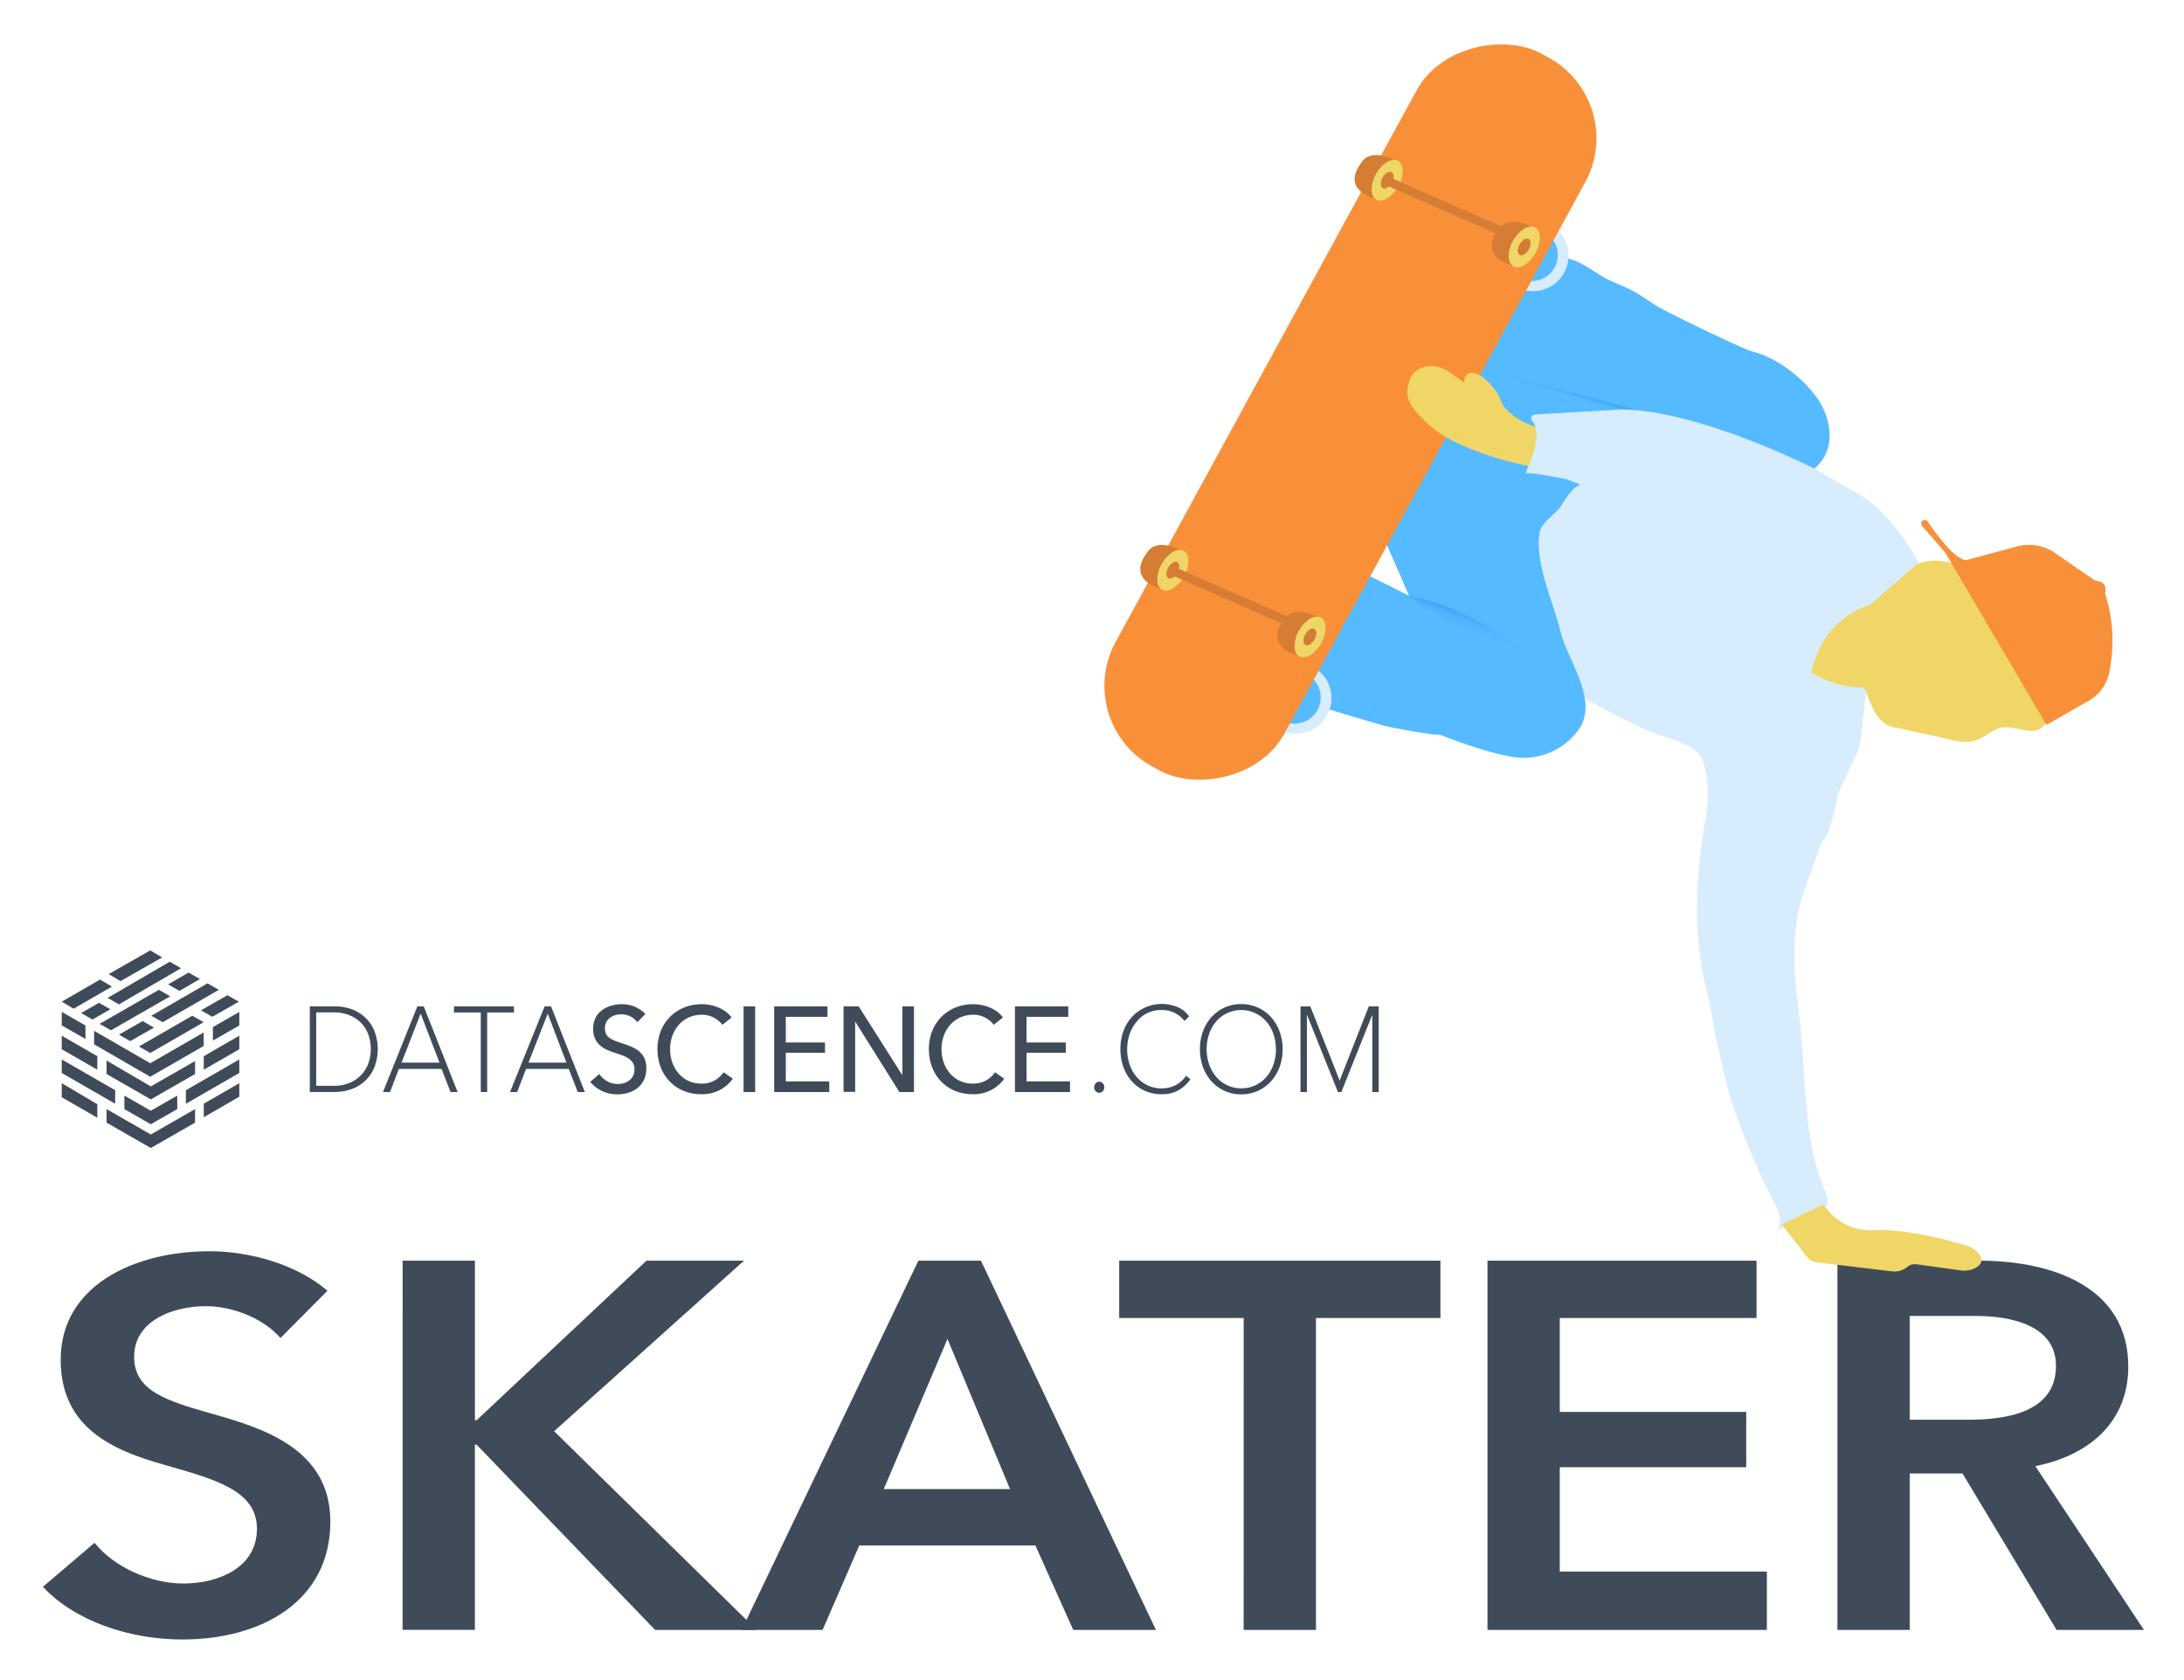 <svg xmlns="http://www.w3.org/2000/svg" role="img" viewBox="63.37 39.37 552.76 425.26"><title>Skater logo</title><defs><linearGradient id="linear-gradient" x1="450.79" x2="466.16" y1="124.51" y2="151.13" gradientUnits="userSpaceOnUse"><stop offset="0" stop-color="#55baff" stop-opacity="0"/><stop offset=".3" stop-color="#4db3fd" stop-opacity=".3"/><stop offset="1" stop-color="#3ba3f8"/></linearGradient><linearGradient id="linear-gradient-2" x1="-503.66" x2="-500.98" y1="339.98" y2="327.09" gradientTransform="rotate(8.64 823.219 6518.05)" gradientUnits="userSpaceOnUse"><stop offset="0" stop-color="#55baff" stop-opacity="0"/><stop offset=".37" stop-color="#55baff" stop-opacity=".01"/><stop offset=".51" stop-color="#54b9ff" stop-opacity=".03"/><stop offset=".61" stop-color="#53b8fe" stop-opacity=".08"/><stop offset=".68" stop-color="#51b7fe" stop-opacity=".15"/><stop offset=".75" stop-color="#4fb4fd" stop-opacity=".24"/><stop offset=".81" stop-color="#4cb2fd" stop-opacity=".35"/><stop offset=".86" stop-color="#49affc" stop-opacity=".48"/><stop offset=".91" stop-color="#45abfb" stop-opacity=".63"/><stop offset=".96" stop-color="#40a8f9" stop-opacity=".8"/><stop offset="1" stop-color="#3ba3f8" stop-opacity=".98"/><stop offset="1" stop-color="#3ba3f8"/></linearGradient><style>.cls-1{fill:#404b5a}.cls-2{fill:#efd667}.cls-3{fill:#f8903a}.cls-4{fill:#d7ecfd}.cls-5{fill:#55baff}.cls-9{fill:#d57d34}</style></defs><path d="M134.35 378c-3.92-4.62-11.62-8.05-18.88-8.05-8.42 0-18.15 3.7-18.15 12.8 0 8.58 8 11.09 19.6 14.39 13.21 3.7 30.06 9 30.06 27.33 0 20.06-17.28 29.83-37.46 29.83-13.36 0-27.15-4.62-35.29-13.33l13.07-11.14c5.08 6.34 14.38 10.3 22.51 10.3 8.57 0 18.59-3.83 18.59-13.86 0-9.77-10.75-12.54-23.67-16.24-12.49-3.56-26-9.11-26-26.53 0-19 19-27.46 37.61-27.46 10.31 0 22.07 3.3 29.91 10zm30.92-19.58h18.3v40.39h.43l43-40.39h24.68l-48.06 43.17 51.26 50.29h-25.7L184 405h-.44v46.86h-18.3z" class="cls-1"/><path d="M295.81 358.42h15.83l44.29 93.46H335l-9.58-21.38h-44.57l-9.29 21.38h-20.47zM319 416.23l-15.83-38-16.12 38zm59.14-43.29h-31.51v-14.52h81.31v14.52h-31.51v78.94h-18.3zm61.7-14.52h68.1v14.52h-49.8v23.76h47.19v14h-47.19v26.4h52.42v14.78h-70.72zm88.57 0h35.72c19.31 0 37.9 7 37.9 26.8 0 13.46-9.15 22.31-23.52 25.21L606 451.88h-22.12l-23.81-39.6h-13.36v39.6h-18.3zm33.25 40.26c10.31 0 22.07-2.24 22.07-13.6 0-10.16-11-12.67-20.47-12.67h-16.55v26.27z" class="cls-1"/><path d="M535.37 213.83c1 2.23 1.72 4.7 3.13 6.7a6.94 6.94 0 0 0 4.49 3l1.08.12c3.58 1 7.16 1.55 10.77 2.38 3.4.78 6.24 1.86 9.57.32 1.52-.7 2.8-1.8 4.33-2.48 1.74-.77 3.73-.37 5.51 0 2.66.56 5.29 1.1 6.9-1.55v-18.9l-4.46-9-5.35-6.3-5.25-3.1-5.82-2.2s-6.52-3-11.71-.65l-29.53 18.49-2.83 13.17 9.18 1.31 6.56-.68z" class="cls-2"/><path d="M560.94 181.14l13-3.48a11.56 11.56 0 0 1 9.6 1.69l5.37 3.75 4.8 3.24c2.27.16 2.85 1.42 2.43 3.18a39.29 39.29 0 0 1 1.21 19.31 10.67 10.67 0 0 1-5.27 7.85l-10.76 6.17L556 179.73a6.22 6.22 0 0 0-.67-.93l-5.5-6.32a.91.91 0 0 1 .57-1.5.9.9 0 0 1 .87.39c1.33 1.96 6.54 9.5 9.67 9.77z" class="cls-3"/><path d="M536.49 192.47c-8.23 3-12.83 8.91-14.71 17.09a25.78 25.78 0 0 0 13.29 3.91l.6 1.07v.09c-.48 3.28-1.23 13.51-2.26 15.31-1.12 2-3.61 7.77-3.88 8.23a10.33 10.33 0 0 0-1.19 3.23 50.48 50.48 0 0 1-2.2 8.25c-.34.88-.77 2.19-1.66 2.7 0 0-4.77 13.09-5.16 14.54-2.54 9.32-2 18.19-.8 27.68 1.08 8.66 1.31 17.37 2.14 26a95.06 95.06 0 0 0 1.88 11.92 52.59 52.59 0 0 0 2.47 7.68c1.39 3.22.85 4.28.85 4.28l-12.45 6.22.31-1.17a4.88 4.88 0 0 0 0-2.62 15.84 15.84 0 0 0-1.09-2.74c-2.08-4.08-4-7.89-5.7-12.09-2-4.86-4-9.64-5.53-14.66-1.32-4.35-3.21-13.36-3.82-15.75a17.35 17.35 0 0 1-.35-1.84c-.74-5.14-2.1-10.14-3.08-15.25a90.69 90.69 0 0 1-1.18-19.41A136.12 136.12 0 0 1 495 246.9c.87-5.28 1-10.42-.85-15.5l-1-1.44c-2.73-2.58-7-3.61-10.67-4.9-6.29-2.23-18-8.93-18-9l-13-16.6c-3.84-18.77-1.16-28.59 2.16-33.66l15.24-16.28 75.34 36.34z" class="cls-4"/><path d="M415.46 142.93l-8.08 18.31L420 190.13l-20.8-10.36-17.11 33.76s30.34 9.33 32.83 9.8c3.13.6 6.25 1.24 9.42 1.65a21.07 21.07 0 0 0 3.5.33s13.67 5.54 20.64 5.85a17.12 17.12 0 0 0 14.45-7.16c5.17-7.35-2.74-17.35-4.61-24.79-1.94-7.74-5.71-15.36-5.52-23.48l.14-.64c-.09-3.38 3.9-5.14 5.53-7.71 1.74-2.77 3.49-5.63 7-6.05" class="cls-5"/><path d="M387.87 224.35a9 9 0 0 0 8.69-15.64z" class="cls-4"/><path d="M389 222.18a6.61 6.61 0 0 0 6.32-11.32" class="cls-5"/><path fill="#55baff" stroke="#000" stroke-miterlimit="10" stroke-width=".25" d="M465.48 161.34l33.27-22-69.9-26.73-13.39 30.32"/><path d="M442.05 133c2.41 1.36 4.71 2.92 7.42 3.64 2 .53 4.1.79 6.13 1.27s4.16 1.11 6.23 1.68c3.23.88 6.4 1.93 9.66 2.69a36.13 36.13 0 0 0 5.52.94l2.09.41a.1.1 0 0 0 .05.05 21.37 21.37 0 0 1 5.19 3.63 22 22 0 0 0 5.29 3.35c1 .44 2.08.82 3.09 1.3a25.26 25.26 0 0 1 3.12 2c1.93 1.3 4 2.34 6 3.53 3.22 1.92 6.34 4.05 10.19 4.35a13.81 13.81 0 0 0 9.33-3l.17-.15c6.51-4.11 6-12.62 1.62-18.77a33.55 33.55 0 0 0-11.93-10 26.89 26.89 0 0 0-4.53-1.64c-2.21-.61-21.48-9.85-24.16-11.56-1.77-1.13-3.5-2.35-5.32-3.41-2.12-1.24-4.33-2-6.51-3-3.37-1.64-6.19-4.25-9.82-5.34l-7-2.34-16 29.34z" class="cls-5"/><path d="M447.87 112.35a9 9 0 0 0 8.69-15.64z" class="cls-4"/><path d="M449 110.18a6.61 6.61 0 0 0 6.32-11.32" class="cls-5"/><path fill="url(#linear-gradient)" d="M437.84 132l4.21 1c2.41 1.36 4.71 2.92 7.42 3.64 2 .53 4.1.79 6.13 1.27s4.16 1.11 6.23 1.68c3.23.88 6.4 1.93 9.66 2.69a36.13 36.13 0 0 0 5.52.94l2.09.41"/><path d="M514.34 349.27l10.57-5.11a14 14 0 0 0 12.46 6.56c8.84-.41 20 2.77 23.77 3.92a6.28 6.28 0 0 1 2.65 1.58c1.55 1.58 1.49 2.91-.36 4a6.17 6.17 0 0 1-3.87.66l-11.12-1.54a3 3 0 0 0-2.17.54l-.47.34a5 5 0 0 1-3.53.92l-19-2.28a4 4 0 0 1-2.68-1.52z" class="cls-2"/><path d="M559.52 184.62h.21-.21zm-10.9-2.54a3.22 3.22 0 0 0-2.38.6 2.65 2.65 0 0 0-1.38 2.34h.07a3.55 3.55 0 0 1 3.67-2.83.06.06 0 0 0 0-.11zM549.84 360v-.06.06zM446.63 106.56v-.05.05zm69.63 44.07zm33.58 21.02z"/><path fill="none" stroke="#000" stroke-miterlimit="10" stroke-width=".25" d="M462.68 161c2.07.26 4.17.41 6.25.57 3.61.27 7.33.43 10.85-.54"/><rect width="205.54" height="48.6" x="302.4" y="119.38" class="cls-3" rx="23.23" ry="23.23" transform="rotate(-61.38 405.146 143.677)"/><path d="M411.88 89.77s-9.68-1.92-3.73-9.54c0 0 2.16-3.87 9.49.33z" class="cls-9"/><path d="M414.52 89.57c-2.18 1.3-4 .29-4-2.24a8.78 8.78 0 0 1 3.88-6.94c2.18-1.3 4-.29 4 2.24a8.78 8.78 0 0 1-3.88 6.94z" class="cls-2"/><path d="M414.48 86.87c-.9.53-1.64.12-1.65-.92a3.62 3.62 0 0 1 1.6-2.86c.9-.53 1.64-.12 1.65.92a3.62 3.62 0 0 1-1.6 2.86z" class="cls-9"/><path d="M443 98.9l-30.02-13.2 3.09-1.03 30.02 13.19L443 98.9z" class="cls-9"/><path d="M446.56 106.66s-9.68-1.92-3.73-9.54c0 0 2.16-3.87 9.49.33z" class="cls-9"/><path d="M449.2 106.46c-2.18 1.3-4 .29-4-2.24a8.78 8.78 0 0 1 3.88-6.94c2.18-1.3 4-.29 4 2.24a8.78 8.78 0 0 1-3.88 6.94z" class="cls-2"/><path d="M449.16 103.76c-.9.53-1.64.12-1.65-.92a3.62 3.62 0 0 1 1.6-2.86c.9-.53 1.64-.12 1.65.92a3.62 3.62 0 0 1-1.6 2.86zm-91.52 84.71s-9.68-1.92-3.73-9.54c0 0 2.16-3.87 9.49.33z" class="cls-9"/><path d="M360.28 188.27c-2.18 1.3-4 .29-4-2.24a8.78 8.78 0 0 1 3.88-6.94c2.18-1.3 4-.29 4 2.24a8.78 8.78 0 0 1-3.88 6.94z" class="cls-2"/><path d="M360.24 185.57c-.9.53-1.64.12-1.65-.92a3.62 3.62 0 0 1 1.6-2.86c.9-.53 1.64-.12 1.65.92a3.62 3.62 0 0 1-1.6 2.86z" class="cls-9"/><path d="M388.76 197.6l-30.02-13.19 3.09-1.04 30.02 13.19-3.09 1.04z" class="cls-9"/><path d="M392.32 205.36s-9.68-1.92-3.73-9.54c0 0 2.16-3.87 9.49.33z" class="cls-9"/><path d="M395 205.16c-2.18 1.3-4 .29-4-2.24a8.78 8.78 0 0 1 3.88-6.94c2.18-1.3 4-.29 4 2.24a8.78 8.78 0 0 1-3.88 6.94z" class="cls-2"/><path d="M394.92 202.46c-.9.53-1.64.12-1.65-.92a3.62 3.62 0 0 1 1.6-2.86c.9-.53 1.64-.12 1.65.92a3.62 3.62 0 0 1-1.6 2.86z" class="cls-9"/><path d="M455.32 146.93l-.46 11.3c-2.57-.4-5.11-1-7.63-1.58a76.77 76.77 0 0 1-15-5.14 36.46 36.46 0 0 1-4.69-2.66 30.81 30.81 0 0 1-5.44-4.95c-1.53-1.7-3-4-2.48-6.36.35-1.54.72-3.1 2-4.16a6.63 6.63 0 0 1 4.68-1.34 9 9 0 0 1 4.59 2l3.11 2.17v-.43a1.92 1.92 0 0 1 2.3-2c2.08.39 3.62 2 5.43 4.19a10.28 10.28 0 0 1 1.61 3.08c1.47 4.14 11.66 8.49 11.98 5.88z" class="cls-2"/><path d="M536.49 192.47h.05L549 181.78s-7.11-13.34-16-17.78l-10.37-6s-28.78-14.71-48.78-15l-22 1.26a1 1 0 0 0-.66 1.67c3.3 3.9-2.06 13.2-1.62 13.2a23.79 23.79 0 0 1 3.26.28c2.3.32 4.58.78 6.87 1.19 16.83 6.49 33.23 11.12 49 12.94" class="cls-4"/><path fill="url(#linear-gradient-2)" d="M419.9 190.22s24.64 3.42 43.48 29.38"/><path d="M101.4 279.9l-10.52 6 3 1.78 10.52-6zm5.05 11.62l-2.87-1.64-15 8.61 2.87 1.64zm-15.16 3.28l-2.87-1.64-4.51 2.6 2.87 1.64zm10.11 11.06l13.52-7.79-2.87-1.64-13.52 7.79zm22.54 7.65l-9 5.19v3.42l9-5.19zm-44.94 0v3.55l9 5.19v-3.42zm33.74-5.6l-11.2 6.42-11.2-6.56v3.42l11.2 6.42 11.2-6.42zM79 301.49v3.42l9 5.19v-3.42zm36.88-13.25l-14.21 8.2 2.87 1.64 14.21-8.2zm-9.56-5.47l-15.71 9.15 2.87 1.64 15.71-9.15zm7.92 12.3l2.87 1.64 6.69-3.83-2.87-1.64z" class="cls-1"/><path d="M108.23 316.65l-6.69 3.83-6.69-3.83v3.42l6.69 3.83 6.69-3.83zm15.71-9.15l-13.52 7.79v3.42l13.52-7.79zm0-6.01l-9 5.19v3.42l9-5.19zm-9.02-.82l-13.52 7.79-14.21-8.2v3.42l14.21 8.2 13.52-7.79zM91.7 289.06l-3-1.78-9.7 5.6 3 1.78zm19.4-3.55l-5.19 3 2.87 1.64 5.19-3z" class="cls-1"/><path d="M102.35 299.44l-2.87-1.64-6 3.42 2.87 1.64zm10.39 20.63l-11.2 6.42-11.2-6.42v3.42l11.2 6.42 11.2-6.42zM79 307.5v3.42l13.52 7.79v-3.42zm44.94-12.02l-6.69 3.83v3.42l6.69-3.83zM85 298.89c-2-1.09-4-2.32-6-3.42v3.42l6 3.42zm56.78-4.83h6.38a12.23 12.23 0 0 1 4 .66 9.92 9.92 0 0 1 3.45 2 10 10 0 0 1 2.44 3.38 12.87 12.87 0 0 1 0 9.59 10 10 0 0 1-2.44 3.38 9.91 9.91 0 0 1-3.45 2 12.22 12.22 0 0 1-4 .66h-6.38zm1.62 20.12h4.33a10.77 10.77 0 0 0 4-.7 8.52 8.52 0 0 0 3-2 8.31 8.31 0 0 0 1.85-2.94 10.47 10.47 0 0 0 .63-3.68 10.6 10.6 0 0 0-.63-3.69 8.14 8.14 0 0 0-1.85-2.94 8.64 8.64 0 0 0-3-1.95 10.78 10.78 0 0 0-4-.7h-4.33zm18.69 1.57h-1.79l8.7-21.69h1.62l8.57 21.69h-1.79l-2.28-5.85h-10.8zm2.91-7.45h9.6l-4.76-12.41zm21.67 7.45h-1.62v-20.13h-6.78v-1.56h15.18v1.56h-6.78zm7.58 0h-1.79l8.75-21.69h1.62l8.57 21.69h-1.8l-2.28-5.85h-10.8zm2.88-7.44h9.6L202 295.9zm27.54-10.23a5 5 0 0 0-4.1-2c-1.9 0-4.1 1.07-4.1 3.52s1.93 3 4.31 3.8c2.82.92 6.18 2 6.18 6.34 0 4.5-3.54 6.59-7.28 6.59a8.73 8.73 0 0 1-6.92-3.15l2.29-2a5.69 5.69 0 0 0 4.69 2.54c2 0 4.22-1.13 4.22-3.71s-2.32-3.34-5-4.2-5.47-2.11-5.47-6.1c0-4.32 3.74-6.19 7.22-6.19a8.12 8.12 0 0 1 6 2.48zm24.18 14.3a9.48 9.48 0 0 1-8 3.92c-6.45 0-11.08-4.75-11.08-11.42s4.81-11.36 11.2-11.36c2.88 0 6 1.16 7.55 3.37l-2.32 1.84a6.49 6.49 0 0 0-5.23-2.54c-4.87 0-8 4-8 8.7s3.06 8.73 7.9 8.73a6.59 6.59 0 0 0 5.65-2.88zm5.65 3.37h-2.94v-21.69h2.94zm7.75-2.7h11v2.7h-13.94v-21.69h13.49v2.66h-10.55v6.49h9.92v2.6h-9.92zm29.44-1.65h.06v-17.34h2.94v21.69H291L279.87 298h-.06v17.7h-2.94v-21.64h3.83zm25.85.98a9.48 9.48 0 0 1-8 3.92c-6.45 0-11.08-4.75-11.08-11.42s4.81-11.36 11.2-11.36c2.88 0 6 1.16 7.55 3.37l-2.32 1.84a6.49 6.49 0 0 0-5.23-2.54c-4.87 0-8 4-8 8.7s3.06 8.73 7.9 8.73a6.59 6.59 0 0 0 5.65-2.88zm5.65.67h11v2.7h-13.94v-21.69h13.49v2.66h-10.55v6.49h9.92v2.6h-9.92zm19.68 1.47a1.47 1.47 0 0 1-.36 1 1.24 1.24 0 0 1-1.85 0 1.47 1.47 0 0 1-.36-1 1.45 1.45 0 0 1 .36-.95 1.21 1.21 0 0 1 1.85 0 1.45 1.45 0 0 1 .36.95zm21.79-1.99a10.05 10.05 0 0 1-3 2.77 8.41 8.41 0 0 1-4.32 1 10.1 10.1 0 0 1-4.19-.86 9.87 9.87 0 0 1-3.29-2.37 10.83 10.83 0 0 1-2.15-3.61 13.2 13.2 0 0 1-.77-4.58 13 13 0 0 1 .78-4.58 10.89 10.89 0 0 1 2.18-3.61 10.37 10.37 0 0 1 11.51-2.44 6.74 6.74 0 0 1 2.91 2.36l-1.17 1.16a6.82 6.82 0 0 0-2.38-2 7.18 7.18 0 0 0-3.38-.78 8.3 8.3 0 0 0-3.65.78A8.12 8.12 0 0 0 351 298a9.77 9.77 0 0 0-1.74 3.14 12.08 12.08 0 0 0 0 7.6 9.77 9.77 0 0 0 1.74 3.14 8.28 8.28 0 0 0 2.75 2.14 8.16 8.16 0 0 0 3.65.8 7.89 7.89 0 0 0 3.29-.69 7.76 7.76 0 0 0 2.89-2.5zM388 304.9a12.79 12.79 0 0 1-.8 4.58 11.09 11.09 0 0 1-2.2 3.62 10 10 0 0 1-3.32 2.37 10.13 10.13 0 0 1-4.17.86 10 10 0 0 1-7.46-3.23 11.08 11.08 0 0 1-2.19-3.61 13.54 13.54 0 0 1 0-9.16 11.08 11.08 0 0 1 2.19-3.61 10 10 0 0 1 7.46-3.23 10.13 10.13 0 0 1 4.17.86 10 10 0 0 1 3.32 2.37 11.1 11.1 0 0 1 2.19 3.61 12.79 12.79 0 0 1 .81 4.57zm-1.71 0a11.71 11.71 0 0 0-.61-3.81 9.5 9.5 0 0 0-1.77-3.14 8.42 8.42 0 0 0-2.78-2.13 8.35 8.35 0 0 0-10 2.13 9.63 9.63 0 0 0-1.75 3.14 12.08 12.08 0 0 0 0 7.6 9.63 9.63 0 0 0 1.75 3.14 8.47 8.47 0 0 0 2.77 2.17 8.07 8.07 0 0 0 3.63.8 8.16 8.16 0 0 0 3.65-.8 8.43 8.43 0 0 0 2.76-2.14 9.64 9.64 0 0 0 1.75-3.14 11.62 11.62 0 0 0 .62-3.82zm6.23-10.84H395l7.43 18.78 7.38-18.78h2.51v21.69h-1.62V296.3h-.06l-7.78 19.45H402l-7.8-19.45h-.06v19.45h-1.62z" class="cls-1"/></svg>